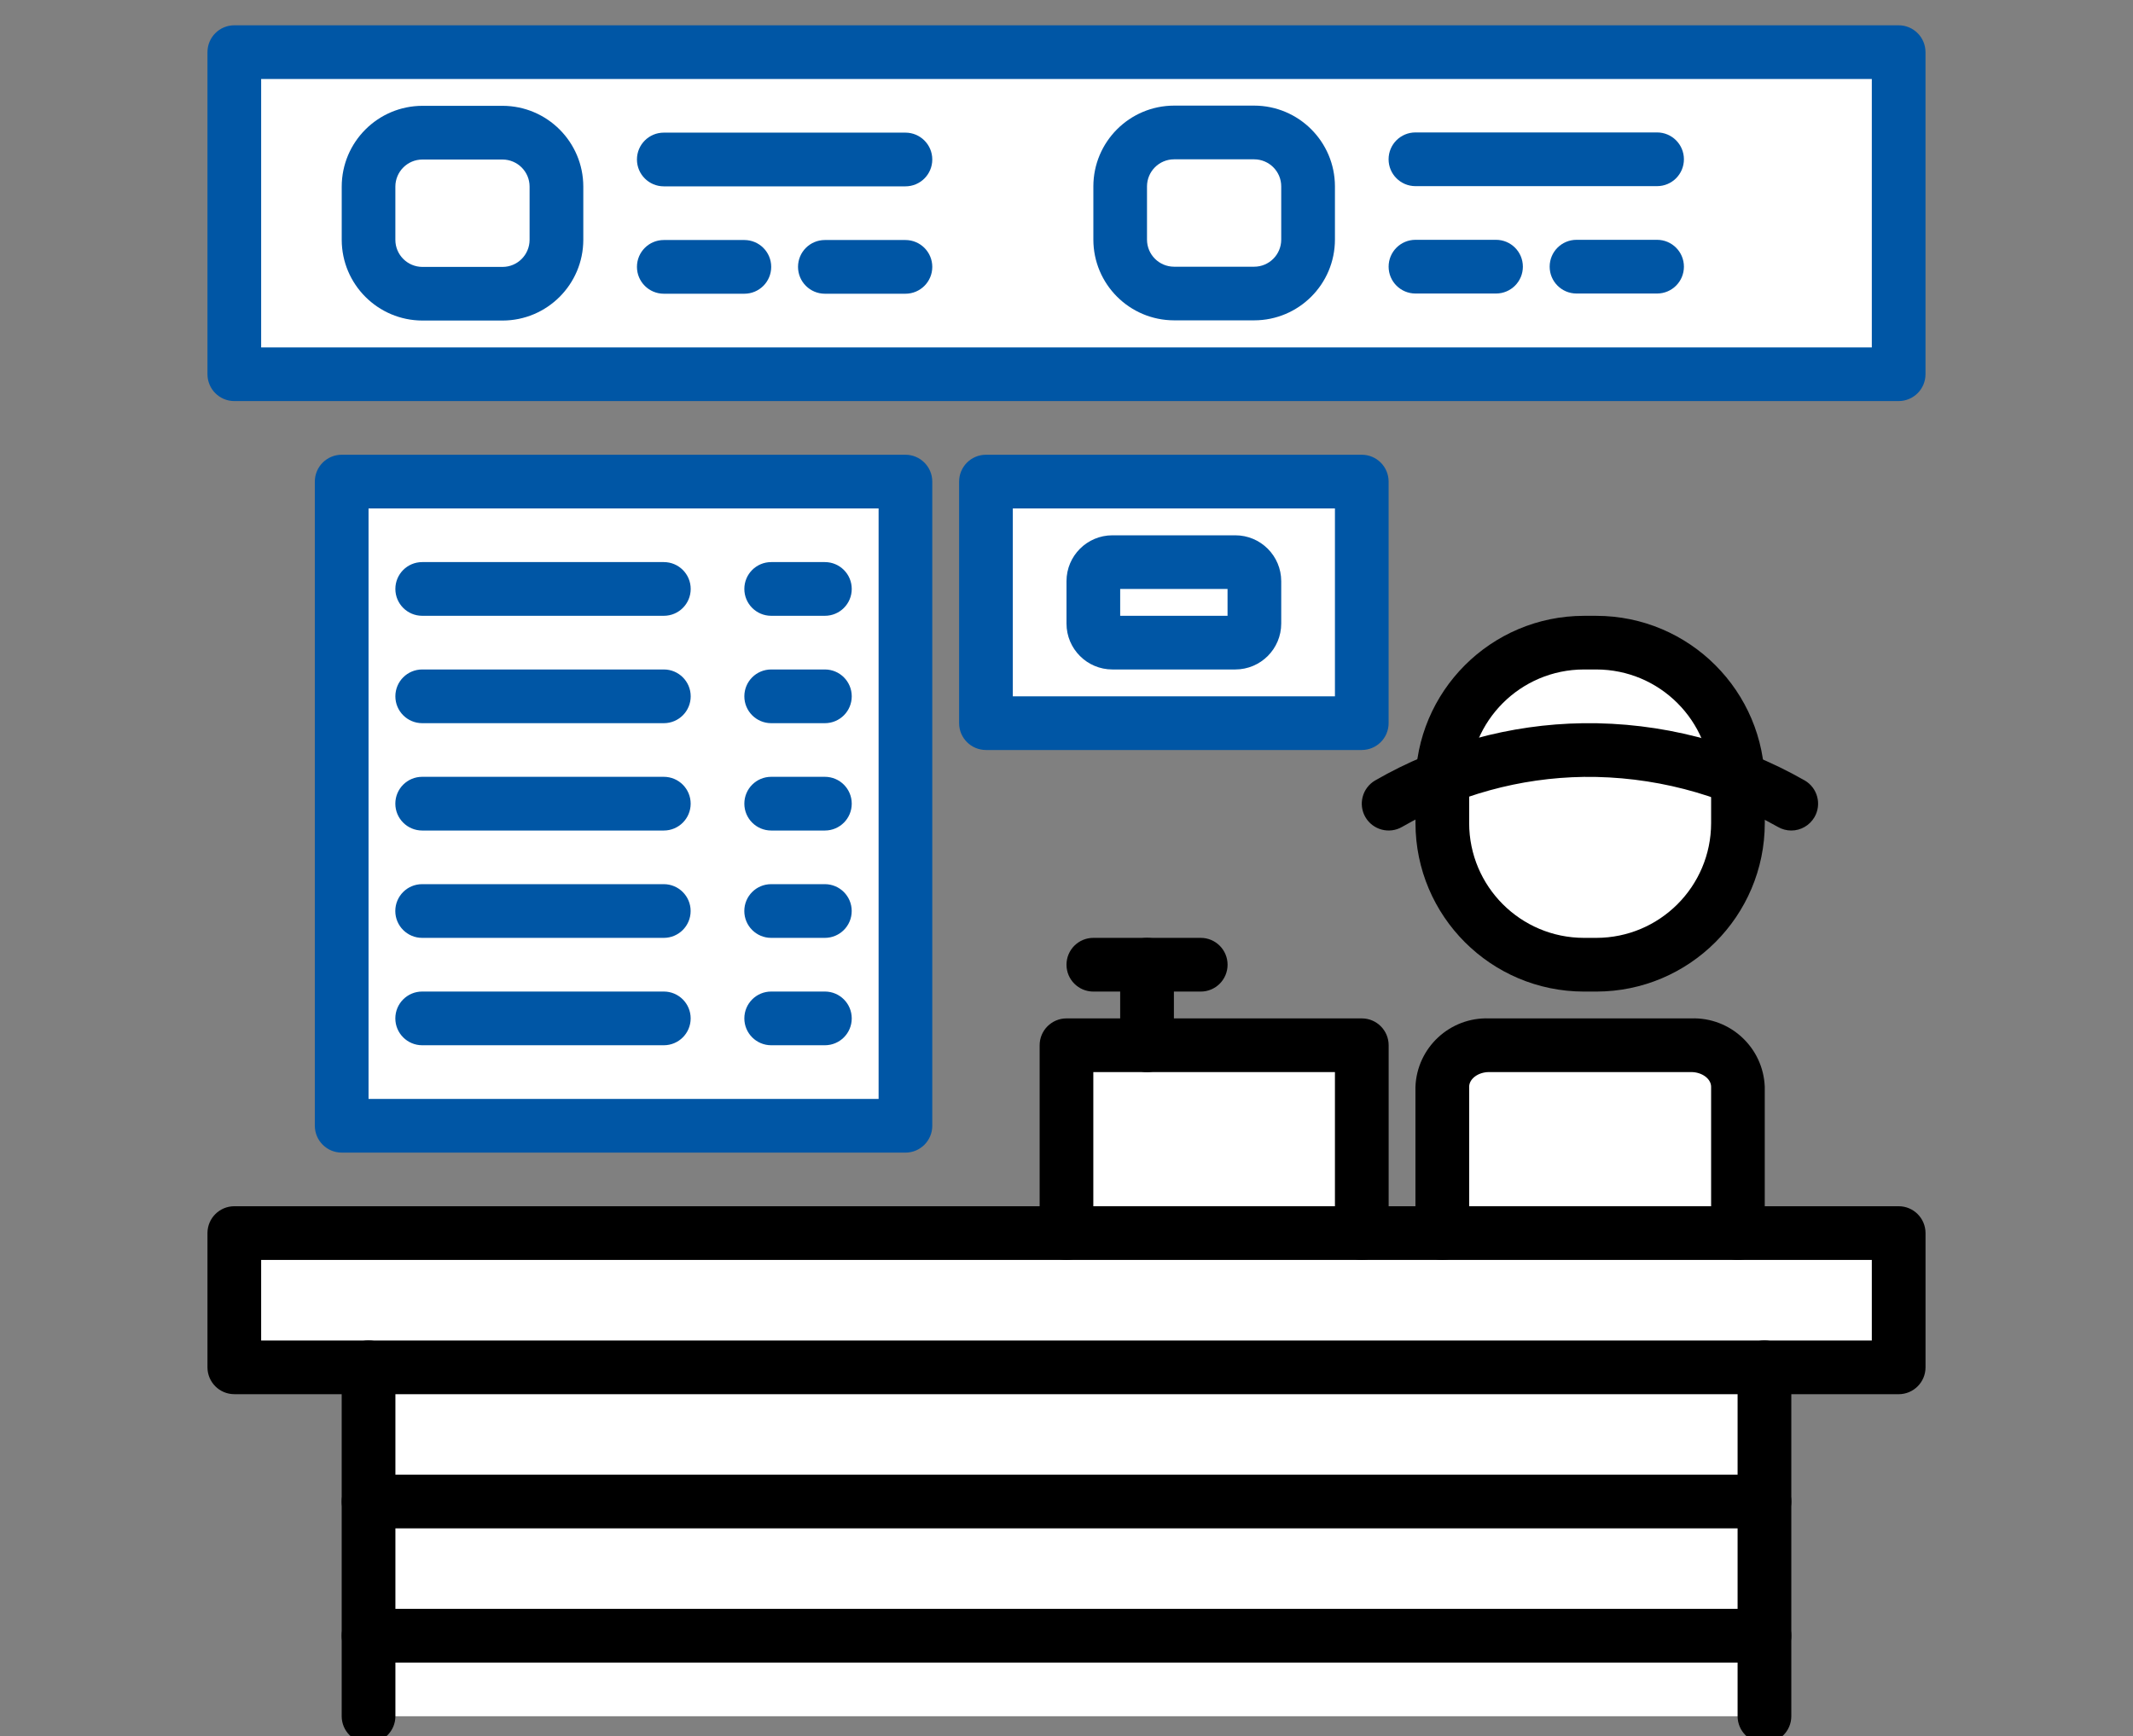<?xml version="1.0" encoding="UTF-8"?>
<svg id="katman_1" data-name="katman 1" xmlns="http://www.w3.org/2000/svg" viewBox="0 0 629 512">
  <rect x="0" y="0" width="629" height="512" fill="#808080" stroke="none"/>
  <defs>
    <style>
      .cls-1 {
        fill: #fff;
      }

      .cls-2 {
        fill: #0056a5;
      }
    </style>
  </defs>
  <path class="cls-1" d="M385.74,54.96v15.67c0,8.79-7.12,15.91-15.91,15.91h-23.59c-8.79,0-15.91-7.12-15.91-15.91v-15.67c.03-8.78,7.14-15.88,15.91-15.91h23.59c8.78.03,15.88,7.14,15.91,15.91Z"/>
  <rect class="cls-1" x="108.68" y="39.12" width="55.41" height="47.5" rx="15.91" ry="15.91"/>
  <path class="cls-1" d="M369.83,39.04h-23.59c-8.78.03-15.88,7.14-15.91,15.91v15.67c0,8.79,7.12,15.91,15.91,15.91h23.59c8.79,0,15.91-7.12,15.91-15.91v-15.67c-.03-8.78-7.14-15.88-15.91-15.91ZM69.1,15.37h490.8v94.99H69.1V15.37ZM148.18,39.12h-23.59c-8.79,0-15.91,7.12-15.91,15.91v15.67c0,8.79,7.12,15.91,15.91,15.91h23.59c8.79,0,15.91-7.12,15.91-15.91v-15.67c0-8.79-7.12-15.91-15.91-15.91Z"/>
  <path class="cls-1" d="M100.76,142.03h166.24v189.99H100.76v-189.99Z"/>
  <path class="cls-1" d="M290.75,142.03h110.83v71.25h-110.83v-71.25ZM364.29,189.53c3.1-.01,5.61-2.52,5.62-5.62v-12.51c-.01-3.1-2.52-5.61-5.62-5.62h-36.26c-3.1.01-5.61,2.52-5.62,5.62v12.51c.01,3.1,2.52,5.61,5.62,5.62h36.26Z"/>
  <rect class="cls-1" x="322.41" y="165.78" width="47.5" height="23.75" rx="5.62" ry="5.62"/>
  <path class="cls-1" d="M512.48,231.33v11.4c-.02,23.04-18.68,41.73-41.72,41.8h-3.64c-23.07-.03-41.76-18.73-41.8-41.8v-11.4c-.01-.63.01-1.27.08-1.9,13.25-5.19,27.33-7.98,41.56-8.23,15.54-.27,30.98,2.53,45.44,8.23.07.63.09,1.27.08,1.9Z"/>
  <path class="cls-1" d="M470.76,189.53c22.29.08,40.61,17.63,41.64,39.9-14.46-5.7-29.9-8.5-45.44-8.23-14.23.25-28.31,3.04-41.56,8.23,1.04-22.3,19.4-39.85,41.72-39.9h3.64Z"/>
  <path class="cls-1" d="M512.48,320.54v43.14h-87.16v-43.14c.43-7.18,6.59-12.67,13.77-12.27h59.61c7.19-.4,13.34,5.09,13.77,12.27Z"/>
  <path class="cls-1" d="M401.58,308.27v55.41h-87.08v-55.41h87.08Z"/>
  <path class="cls-1" d="M108.68,482.43h411.64v23.75H108.68v-23.75Z"/>
  <path class="cls-1" d="M108.68,442.85h411.64v39.58H108.68v-39.58Z"/>
  <path class="cls-1" d="M108.68,403.26h411.64v39.58H108.68v-39.58Z"/>
  <path class="cls-1" d="M559.9,363.68v39.58H69.1v-39.58h490.8Z"/>
  <path d="M108.68,514.08c-4.37,0-7.91-3.54-7.92-7.91h0v-102.9c0-4.37,3.54-7.92,7.92-7.92s7.92,3.54,7.92,7.92v102.89c0,4.37-3.54,7.91-7.91,7.92h0Z"/>
  <path d="M520.32,514.08c-4.37,0-7.91-3.54-7.92-7.91h0v-102.9c0-4.37,3.54-7.92,7.92-7.92s7.92,3.54,7.92,7.92v102.89c0,4.37-3.54,7.91-7.91,7.92h0Z"/>
  <path d="M559.9,411.19H69.1c-4.37,0-7.91-3.54-7.92-7.91,0,0,0,0,0,0v-39.6c0-4.37,3.54-7.91,7.91-7.92h490.81c4.37,0,7.91,3.54,7.92,7.91h0v39.61c0,4.37-3.54,7.91-7.91,7.92h0ZM77.01,395.36h474.97v-23.76H77.01v23.76Z"/>
  <path d="M520.32,450.77H108.68c-4.37,0-7.92-3.54-7.92-7.92s3.54-7.92,7.92-7.92h411.64c4.37,0,7.92,3.54,7.92,7.92s-3.54,7.92-7.92,7.92Z"/>
  <path d="M520.32,490.35H108.68c-4.37,0-7.92-3.54-7.92-7.92s3.54-7.92,7.92-7.92h411.64c4.37,0,7.92,3.54,7.92,7.92s-3.54,7.92-7.92,7.92Z"/>
  <path d="M512.51,371.61c-4.37,0-7.91-3.54-7.92-7.91h0v-43.17c0-2.35-2.68-4.34-5.86-4.34h-59.63c-3.18,0-5.86,1.99-5.86,4.34v43.16c0,4.37-3.54,7.92-7.92,7.92s-7.92-3.54-7.92-7.92v-43.16c.45-11.55,10.14-20.56,21.69-20.17h59.63c11.55-.39,21.24,8.62,21.69,20.17v43.16c0,4.37-3.54,7.91-7.91,7.92h0Z"/>
  <path d="M470.74,292.45h-3.65c-27.43-.03-49.65-22.26-49.68-49.68v-11.46c.03-27.43,22.26-49.65,49.68-49.68h3.65c27.43.03,49.65,22.26,49.68,49.68v11.46c-.03,27.43-22.26,49.65-49.68,49.68ZM467.09,197.45c-18.69.02-33.83,15.16-33.85,33.85v11.46c.02,18.69,15.16,33.83,33.85,33.85h3.65c18.69-.02,33.83-15.16,33.85-33.85v-11.46c-.02-18.69-15.16-33.83-33.85-33.85h-3.65Z"/>
  <path d="M528.23,244.95c-1.39,0-2.76-.37-3.96-1.07-17.43-9.88-37.17-14.97-57.21-14.75-18.83.27-37.28,5.35-53.6,14.75-3.78,2.19-8.62.9-10.82-2.88-2.19-3.78-.9-8.62,2.88-10.82h0c18.66-10.76,39.75-16.57,61.28-16.88,22.91-.3,45.49,5.53,65.39,16.88,3.78,2.19,5.07,7.04,2.88,10.82-1.42,2.44-4.03,3.95-6.85,3.95h0Z"/>
  <path d="M314.5,371.61c-4.37,0-7.91-3.54-7.92-7.91h0v-55.42c0-4.37,3.54-7.91,7.91-7.92h87.09c4.37,0,7.91,3.54,7.92,7.91h0v55.41c0,4.37-3.54,7.92-7.92,7.92s-7.92-3.54-7.92-7.92v-47.48h-71.25v47.5c0,4.37-3.54,7.91-7.91,7.92h0Z"/>
  <path d="M338.25,316.2c-4.37,0-7.91-3.54-7.92-7.91h0v-23.76c0-4.37,3.54-7.92,7.92-7.92s7.92,3.54,7.92,7.92v23.75c0,4.37-3.54,7.91-7.91,7.92h0Z"/>
  <path d="M354.08,292.45h-31.66c-4.37,0-7.92-3.54-7.92-7.92s3.54-7.92,7.92-7.92h31.66c4.37,0,7.92,3.54,7.92,7.92s-3.54,7.92-7.92,7.92Z"/>
  <g>
    <path class="cls-2" d="M559.9,118.29H69.1c-4.37,0-7.91-3.54-7.92-7.91,0,0,0,0,0,0V15.38c0-4.37,3.54-7.91,7.91-7.92,0,0,0,0,0,0h490.8c4.37,0,7.91,3.54,7.92,7.91h0v95c0,4.37-3.54,7.91-7.91,7.92h0ZM77.01,102.46h474.97V23.3H77.01v79.16Z"/>
    <path class="cls-2" d="M148.2,94.54h-23.62c-13.14-.02-23.79-10.67-23.81-23.81v-15.71c.02-13.14,10.67-23.79,23.81-23.81h23.62c13.14.02,23.79,10.67,23.81,23.81v15.71c-.02,13.14-10.67,23.79-23.81,23.81ZM124.57,47.05c-4.4,0-7.97,3.57-7.98,7.98v15.71c0,4.4,3.57,7.97,7.98,7.98h23.62c4.4,0,7.97-3.57,7.98-7.98v-15.71c0-4.4-3.57-7.97-7.98-7.98h-23.62Z"/>
    <path class="cls-2" d="M267,54.96h-71.25c-4.37,0-7.92-3.54-7.92-7.92s3.54-7.92,7.92-7.92h71.25c4.37,0,7.92,3.54,7.92,7.92s-3.54,7.92-7.92,7.92Z"/>
    <path class="cls-2" d="M219.5,86.63h-23.75c-4.37,0-7.92-3.54-7.92-7.92s3.54-7.92,7.92-7.92h23.75c4.37,0,7.92,3.54,7.92,7.92s-3.54,7.92-7.92,7.92Z"/>
    <path class="cls-2" d="M267,86.63h-23.75c-4.37,0-7.92-3.54-7.92-7.92s3.54-7.92,7.92-7.92h23.75c4.37,0,7.92,3.54,7.92,7.92s-3.54,7.92-7.92,7.92Z"/>
    <path class="cls-2" d="M369.85,94.48h-23.62c-13.15-.02-23.8-10.67-23.81-23.82v-15.7c.02-13.14,10.67-23.79,23.81-23.81h23.62c13.14.02,23.79,10.67,23.81,23.81v15.7c-.01,13.15-10.66,23.8-23.81,23.82ZM346.22,46.99c-4.4,0-7.97,3.57-7.98,7.98v15.7c0,4.41,3.57,7.98,7.98,7.99h23.62c4.41,0,7.98-3.58,7.98-7.99v-15.7c0-4.4-3.57-7.97-7.98-7.98h-23.62Z"/>
    <path class="cls-2" d="M488.65,54.9h-71.25c-4.37,0-7.92-3.54-7.92-7.92s3.54-7.92,7.92-7.92h71.25c4.37,0,7.92,3.54,7.92,7.92s-3.54,7.92-7.92,7.92Z"/>
    <path class="cls-2" d="M441.16,86.57h-23.75c-4.37,0-7.92-3.54-7.92-7.92s3.54-7.92,7.92-7.92h23.75c4.37,0,7.92,3.54,7.92,7.92s-3.54,7.92-7.92,7.92Z"/>
    <path class="cls-2" d="M488.65,86.57h-23.75c-4.37,0-7.92-3.54-7.92-7.92s3.54-7.92,7.92-7.92h23.75c4.37,0,7.92,3.54,7.92,7.92s-3.54,7.92-7.92,7.92Z"/>
    <g>
      <g>
        <path class="cls-2" d="M267,339.94H100.76c-4.37,0-7.91-3.54-7.92-7.91,0,0,0,0,0,0v-189.99c0-4.37,3.54-7.91,7.91-7.92h166.25c4.37,0,7.91,3.54,7.92,7.91h0v190c0,4.37-3.54,7.91-7.91,7.92h0ZM108.68,324.11h150.41v-174.15H108.68v174.15Z"/>
        <path class="cls-2" d="M195.76,181.62h-71.25c-4.37,0-7.92-3.54-7.92-7.92s3.54-7.92,7.92-7.92h71.25c4.37,0,7.92,3.54,7.92,7.92s-3.54,7.92-7.92,7.92Z"/>
        <path class="cls-2" d="M243.25,181.62h-15.83c-4.37,0-7.92-3.54-7.92-7.92s3.54-7.92,7.92-7.92h15.83c4.37,0,7.92,3.54,7.92,7.92s-3.54,7.92-7.92,7.92Z"/>
        <path class="cls-2" d="M195.76,213.29h-71.25c-4.37,0-7.92-3.54-7.92-7.92s3.54-7.92,7.92-7.92h71.25c4.37,0,7.92,3.54,7.92,7.92s-3.54,7.92-7.92,7.92Z"/>
        <path class="cls-2" d="M243.25,213.29h-15.83c-4.37,0-7.92-3.54-7.92-7.92s3.54-7.92,7.92-7.92h15.83c4.37,0,7.92,3.54,7.92,7.92s-3.54,7.92-7.92,7.92Z"/>
        <path class="cls-2" d="M195.75,244.95h-71.25c-4.37,0-7.92-3.54-7.92-7.92s3.54-7.92,7.92-7.92h71.25c4.37,0,7.92,3.54,7.92,7.92s-3.54,7.92-7.92,7.92Z"/>
        <path class="cls-2" d="M243.25,244.95h-15.83c-4.37,0-7.92-3.54-7.92-7.92s3.54-7.92,7.92-7.92h15.83c4.37,0,7.92,3.54,7.92,7.92s-3.54,7.92-7.92,7.92Z"/>
        <path class="cls-2" d="M195.74,276.61h-71.25c-4.37,0-7.92-3.54-7.92-7.92s3.54-7.92,7.92-7.92h71.25c4.37,0,7.92,3.54,7.92,7.92s-3.54,7.92-7.92,7.92Z"/>
        <path class="cls-2" d="M243.24,276.61h-15.83c-4.37,0-7.92-3.54-7.92-7.92s3.54-7.92,7.92-7.92h15.83c4.37,0,7.92,3.54,7.92,7.92s-3.54,7.92-7.92,7.92Z"/>
        <path class="cls-2" d="M195.75,308.28h-71.25c-4.37,0-7.92-3.54-7.92-7.92s3.54-7.92,7.92-7.92h71.25c4.37,0,7.92,3.54,7.92,7.92s-3.54,7.92-7.92,7.92Z"/>
        <path class="cls-2" d="M243.25,308.28h-15.83c-4.37,0-7.92-3.54-7.92-7.92s3.54-7.92,7.92-7.92h15.83c4.37,0,7.92,3.54,7.92,7.92s-3.54,7.92-7.92,7.92Z"/>
      </g>
      <path class="cls-2" d="M401.58,221.2h-110.83c-4.37,0-7.91-3.54-7.92-7.91h0v-71.25c0-4.37,3.54-7.91,7.91-7.92h110.83c4.37,0,7.91,3.54,7.92,7.91h0v71.25c0,4.37-3.54,7.91-7.91,7.92h0ZM298.67,205.37h94.99v-55.41h-94.99v55.41Z"/>
      <path class="cls-2" d="M364.28,197.45h-36.24c-7.48,0-13.54-6.07-13.54-13.55v-12.48c0-7.48,6.07-13.54,13.54-13.54h36.24c7.48,0,13.54,6.07,13.54,13.54v12.48c0,7.48-6.06,13.54-13.54,13.55ZM330.33,181.62h31.66v-7.92h-31.66v7.92Z"/>
    </g>
  </g>
</svg>